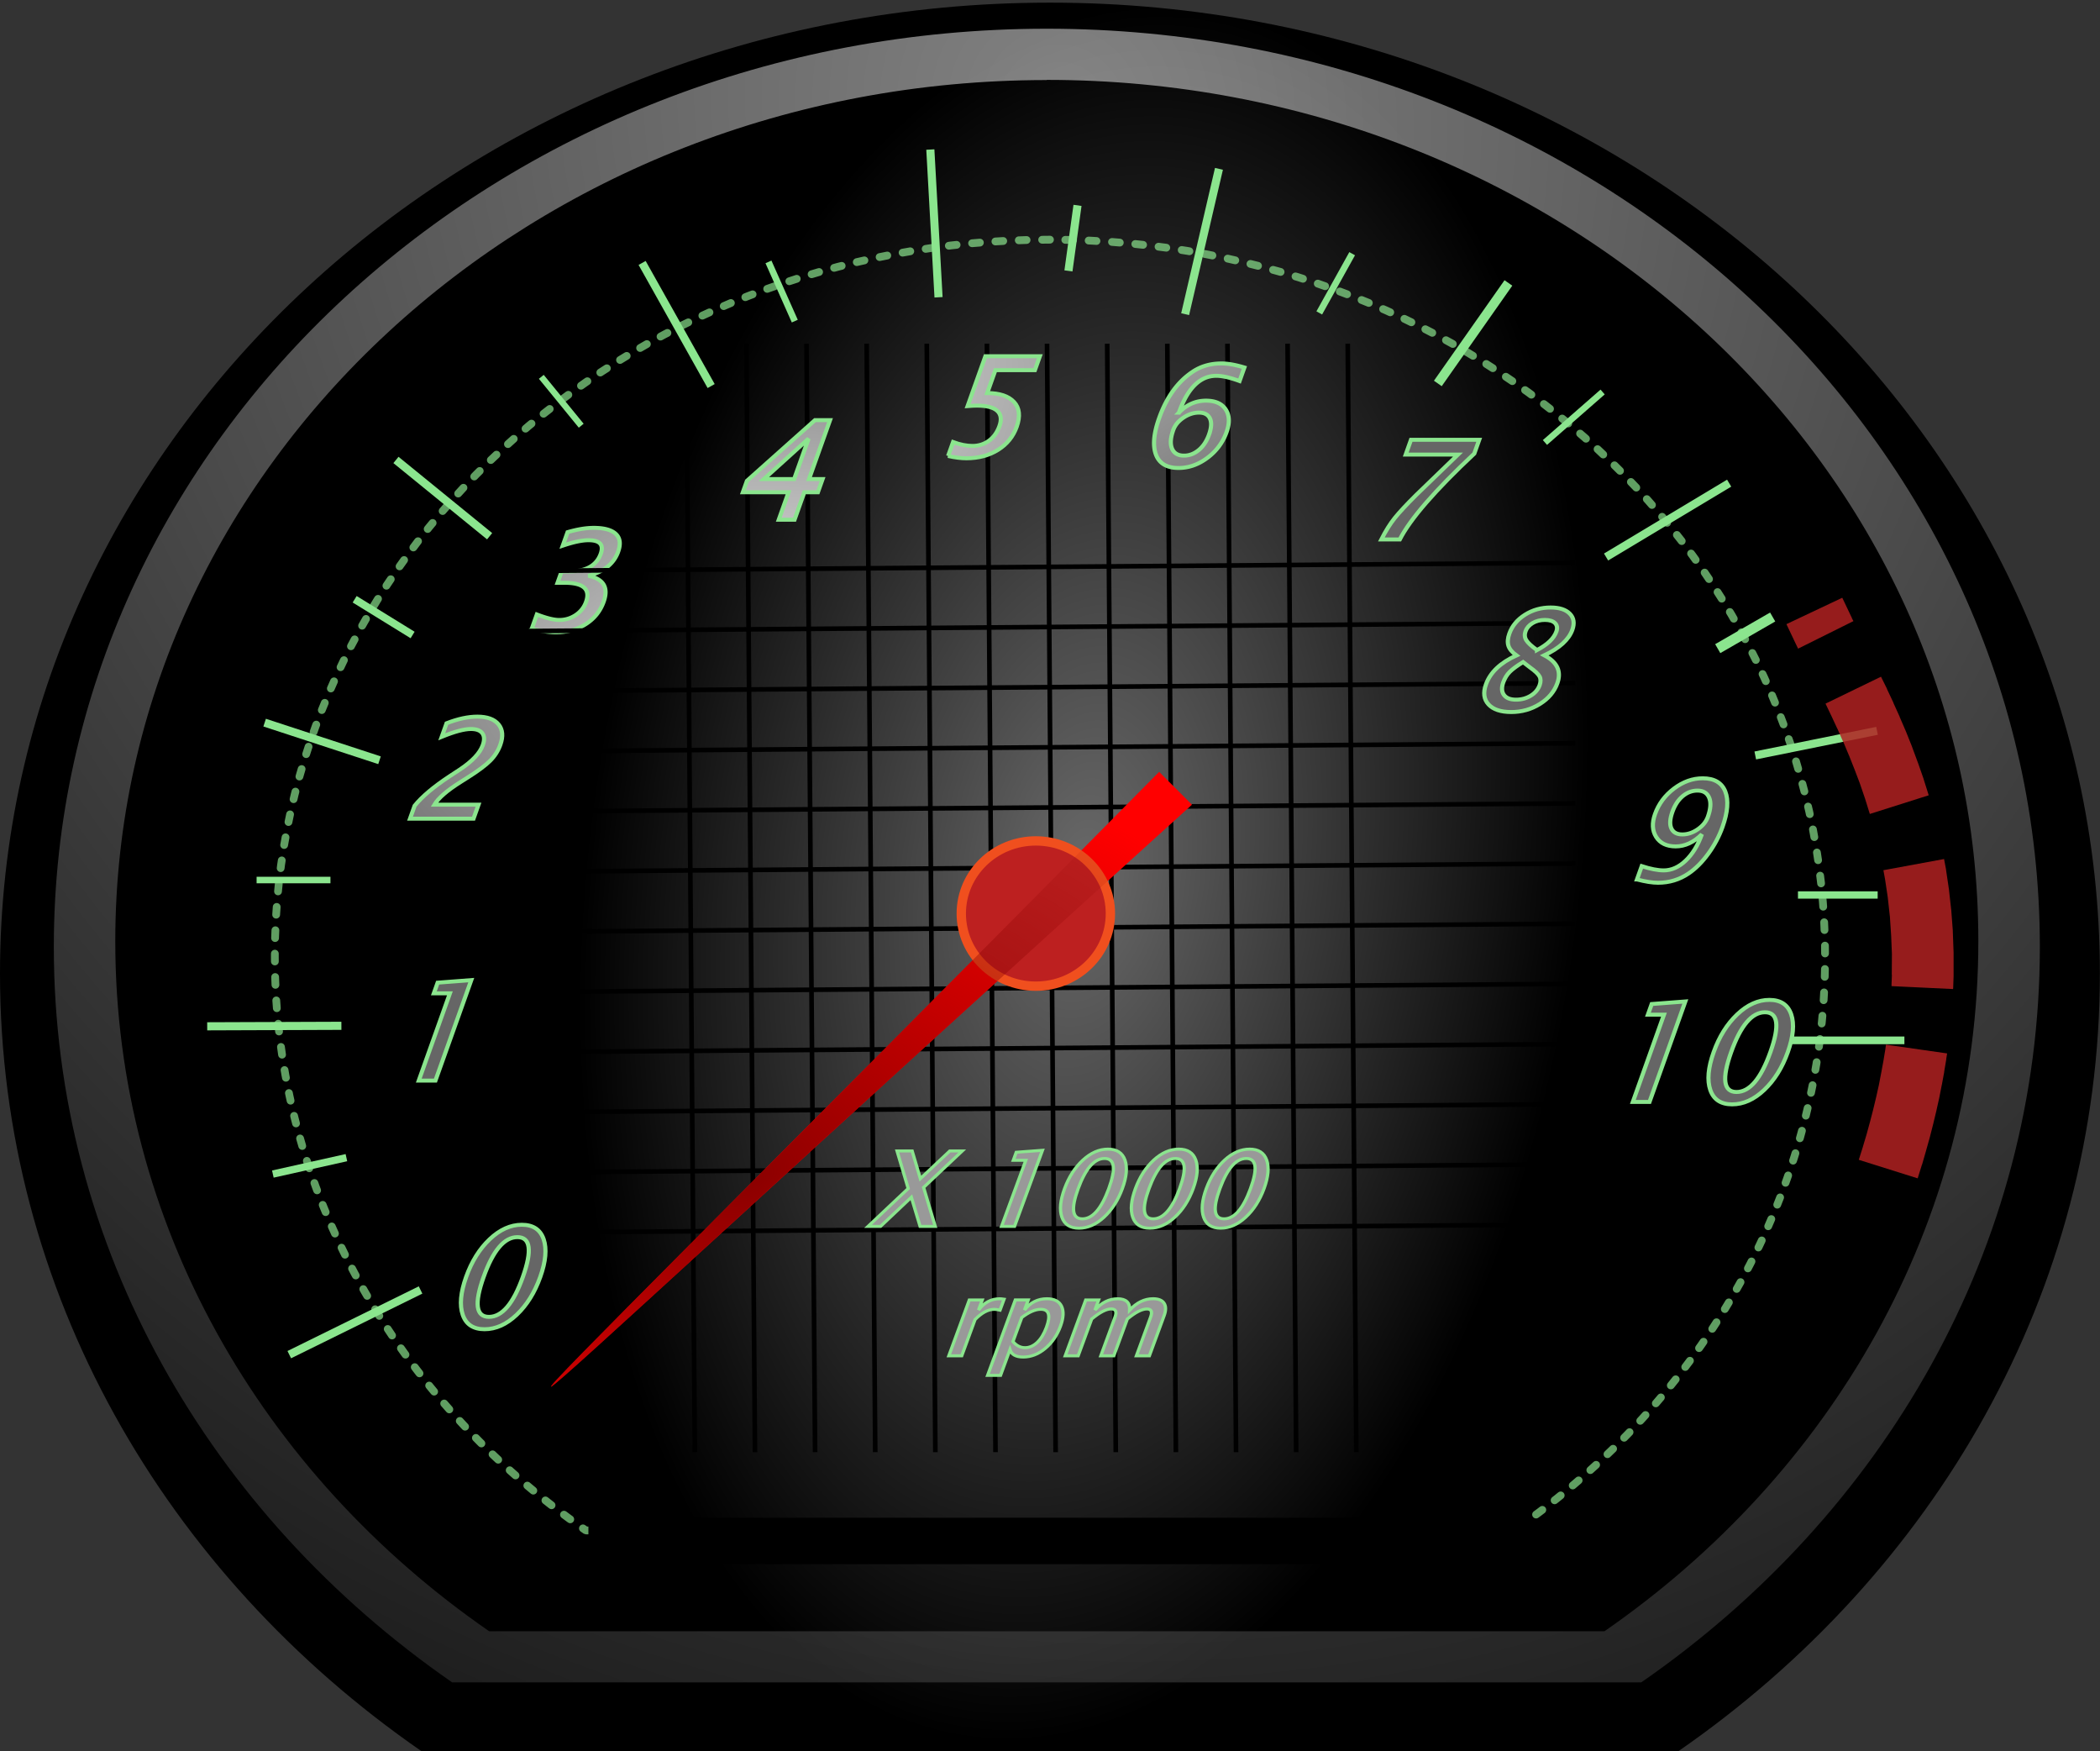 <svg xmlns="http://www.w3.org/2000/svg" xmlns:xlink="http://www.w3.org/1999/xlink" viewBox="0 0 517 431"><rect x="0" y="0" width="517" height="431" fill="#333333" stroke="none"/><defs><radialGradient id="e" xlink:href="#a" gradientUnits="userSpaceOnUse" cy="1327.9" cx="215.64" gradientTransform="matrix(-2.369 .243 -.132 -1.328 1050.3 2021)" r="88.776"/><radialGradient id="c" gradientUnits="userSpaceOnUse" cy="256.68" cx="261.29" gradientTransform="matrix(-1.93 1 -1.058 -2.042 1037.4 911.45)" r="244.47"><stop offset="0" stop-color="#fff"/><stop offset="1"/></radialGradient><radialGradient id="h" xlink:href="#a" gradientUnits="userSpaceOnUse" cy="1327.9" cx="215.64" gradientTransform="matrix(-2.369 .243 -.132 -1.328 1066.1 2190.6)" r="88.776"/><radialGradient id="d" xlink:href="#a" gradientUnits="userSpaceOnUse" cy="1327.9" cx="215.64" gradientTransform="matrix(-2.369 .243 -.132 -1.328 1038.4 2225.7)" r="88.776"/><radialGradient id="o" xlink:href="#a" gradientUnits="userSpaceOnUse" cy="1327.9" cx="215.64" gradientTransform="matrix(-2.369 .243 -.132 -1.328 971.31 2221.6)" r="88.776"/><radialGradient id="m" xlink:href="#a" gradientUnits="userSpaceOnUse" cy="1327.9" cx="215.64" gradientTransform="matrix(-2.369 .243 -.132 -1.328 937.75 2143)" r="88.776"/><radialGradient id="n" xlink:href="#a" gradientUnits="userSpaceOnUse" cy="1327.9" cx="215.64" gradientTransform="matrix(-2.369 .243 -.132 -1.328 973.09 2099.2)" r="88.776"/><radialGradient id="g" xlink:href="#a" gradientUnits="userSpaceOnUse" cy="1327.9" cx="215.64" gradientTransform="matrix(-2.369 .243 -.132 -1.328 1062.1 2213.3)" r="88.776"/><radialGradient id="i" xlink:href="#a" gradientUnits="userSpaceOnUse" cy="1327.9" cx="215.64" gradientTransform="matrix(-2.369 .243 -.132 -1.328 1048.3 2151.3)" r="88.776"/><radialGradient id="j" xlink:href="#a" gradientUnits="userSpaceOnUse" cy="1327.9" cx="215.64" gradientTransform="matrix(-2.369 .243 -.132 -1.328 1308.9 2057.8)" r="88.776"/><radialGradient id="k" xlink:href="#a" gradientUnits="userSpaceOnUse" cy="1327.9" cx="215.64" gradientTransform="matrix(-2.369 .243 -.132 -1.328 1346.4 2100.8)" r="88.776"/><radialGradient id="l" xlink:href="#a" gradientUnits="userSpaceOnUse" cy="1327.9" cx="215.64" gradientTransform="matrix(-2.369 .243 -.132 -1.328 1340.5 2156.7)" r="88.776"/><radialGradient id="f" gradientUnits="userSpaceOnUse" cy="1417.1" cx="143.44" gradientTransform="matrix(1.383 -.896 .522 .805 -753.33 -100.54)" r="78.903"><stop offset="0" stop-color="#8b0000"/><stop offset="1" stop-color="#8b0000" stop-opacity="0"/></radialGradient><radialGradient id="b" gradientUnits="userSpaceOnUse" cy="1332.8" cx="388.86" gradientTransform="matrix(-.469 -.063 .11 -.825 302.6 1960.4)" r="258.49"><stop offset="0" stop-color="#696969"/><stop offset="1"/></radialGradient><linearGradient id="a"><stop offset="0" stop-color="#fff"/><stop offset="1" stop-color="#666"/></linearGradient></defs><path d="M258.49 622.01C115.73 622.01 0 729 0 860.96c0 78.309 40.765 147.83 103.74 191.4h309.49c62.976-43.577 103.74-113.09 103.74-191.4 0-131.96-115.73-238.95-258.49-238.95z" fill="url(#b)" transform="translate(0 -621.36)"/><path d="M258.49 58.99c-105.39 0-190.83 78.986-190.83 176.4 0 57.811 30.094 109.13 76.587 141.3h228.48c46.492-32.17 76.587-83.491 76.587-141.3 0-97.418-85.435-176.4-190.83-176.4z" opacity=".688" stroke-linejoin="bevel" stroke="#8be58e" stroke-linecap="round" stroke-dasharray="1.919,3.839" stroke-width="1.919" fill="none"/><path d="M257.69 628.43c-135.03 0-244.44 101.19-244.44 226 0 74.067 38.506 139.79 98.071 181.01h292.74c59.565-41.216 98.13-106.94 98.13-181.01 0-124.81-109.47-226-244.5-226zm0 12.591c126.67 0 229.36 94.901 229.36 211.99 0 69.483-36.163 131.17-92.042 169.84h-274.59c-55.873-38.63-92.037-100.31-92.037-169.8 0-117.08 102.64-211.99 229.31-211.99z" opacity=".507" fill="url(#c)" transform="translate(0 -621.36)"/><path d="M246.74 488.27l1.24-3.639c2.298.925 4.09 1.387 5.376 1.387 1.472 0 2.8-.418 3.986-1.253a6.506 6.506 0 002.474-3.296c1.093-3.208-.641-4.812-5.202-4.812h-1.658l.974-2.858 1.888-.026c4.018 0 6.53-1.478 7.537-4.433.774-2.273-.212-3.41-2.957-3.41-1.54 0-3.602.457-6.185 1.37l1.16-3.406c2.378-.72 4.477-1.08 6.299-1.08 2.517 0 4.29.515 5.318 1.543 1.029 1.029 1.213 2.514.552 4.455-1.03 3.025-3.42 5.05-7.169 6.073 3.672.785 4.899 2.963 3.682 6.535-.815 2.395-2.254 4.279-4.314 5.652s-4.466 2.06-7.215 2.06c-1.55 0-3.478-.287-5.786-.862z" transform="matrix(1.023 0 0 .977 -121.51 -322.25)" stroke="#8be58e" fill="url(#d)"/><path d="M451.21 465.73c1.062-2.175 2.133-3.968 3.213-5.38s2.79-3.336 5.128-5.774l10.095-10.217h-12.575l1.27-3.727h16.418l-1.185 3.478c-9.417 9.242-15.392 16.449-17.924 21.62z" transform="matrix(1.023 0 0 .977 -121.51 -322.25)" stroke="#8be58e" fill="url(#e)"/><path d="M144.86 373.56H377v11.429H144.86z"/><path d="M168.94 84.59l2.115 272.83M183.75 84.59l2.115 272.83M198.55 84.59l2.115 272.83M213.36 84.59l2.115 272.83M228.16 84.59l2.115 272.83M242.97 84.59l2.115 272.83M257.77 84.59l2.115 272.83M272.58 84.59l2.115 272.83M287.38 84.59l2.115 272.83M302.19 84.59l2.115 272.83M316.99 84.59l2.115 272.83M331.8 84.59l2.115 272.83M387.84 138.52l-272.83 2.115M387.84 153.32l-272.83 2.115M387.84 168.13l-272.83 2.11M387.84 182.93l-272.83 2.12M387.84 197.74l-272.83 2.115M387.84 212.54l-272.83 2.12M387.84 227.35l-272.83 2.115M387.84 242.15l-272.83 2.115M387.84 256.96l-272.83 2.115M387.84 271.76l-272.83 2.115M387.84 286.57l-272.83 2.115M387.84 301.37l-272.83 2.115" stroke="#000" stroke-width="1.14" fill="none"/><path d="M293.45 198.06l-8.081-8.081c-207.28 209.69-194.42 191.06 8.081 8.081z" fill="red"/><g stroke="#8be58e" stroke-width=".768" fill="#999"><path d="M322.95 648.07l9.518-9.675-2.648-9.598h3.585l1.947 7.072 6.984-7.072h2.955l-9.17 9.324 2.757 9.95h-3.592l-2.07-7.44-7.299 7.44zM354.61 648.07l5.75-16.88h-2.965l.702-2.062 6.212-.495-6.621 19.437zM372.96 648.54c-2.079 0-3.423-.932-4.032-2.796-.608-1.863-.4-4.3.625-7.31 1.024-3.006 2.476-5.442 4.356-7.307s3.859-2.797 5.935-2.797c2.082 0 3.426.931 4.034 2.794.608 1.863.399 4.3-.627 7.31-1.024 3.007-2.474 5.442-4.35 7.308-1.877 1.865-3.857 2.798-5.941 2.798zm.815-2.392c2.42 0 4.507-2.571 6.258-7.713 1.752-5.142 1.418-7.713-1.003-7.713-2.413 0-4.495 2.571-6.247 7.713-1.751 5.142-1.42 7.713.992 7.713zM389.76 648.54c-2.079 0-3.423-.932-4.032-2.796-.608-1.863-.4-4.3.625-7.31 1.024-3.006 2.476-5.442 4.356-7.307s3.859-2.797 5.935-2.797c2.082 0 3.426.931 4.034 2.794.608 1.863.399 4.3-.627 7.31-1.024 3.007-2.474 5.442-4.35 7.308-1.877 1.865-3.857 2.798-5.941 2.798zm.815-2.392c2.42 0 4.507-2.571 6.258-7.713 1.752-5.142 1.418-7.713-1.003-7.713-2.413 0-4.495 2.571-6.247 7.713-1.751 5.142-1.42 7.713.992 7.713zM406.57 648.54c-2.079 0-3.423-.932-4.032-2.796-.608-1.863-.4-4.3.625-7.31 1.024-3.006 2.476-5.442 4.356-7.307s3.859-2.797 5.935-2.797c2.082 0 3.426.931 4.034 2.794.608 1.863.399 4.3-.627 7.31-1.024 3.007-2.474 5.442-4.35 7.308-1.877 1.865-3.857 2.798-5.941 2.798zm.815-2.392c2.42 0 4.507-2.571 6.258-7.713 1.752-5.142 1.418-7.713-1.003-7.713-2.413 0-4.495 2.571-6.247 7.713-1.751 5.142-1.42 7.713.992 7.713zM342.1 681.16l4.864-14.28h3.066l-.88 2.586c1.334-1.926 3.004-2.89 5.009-2.89.262 0 .61.035 1.047.104l-.957 2.809c-.609-.144-1.06-.216-1.352-.216-1.466 0-2.99.871-4.573 2.615l-3.158 9.272zM351.3 686.16l6.57-19.286h3.065l-.88 2.586c1.37-1.926 3.137-2.89 5.3-2.89 1.751 0 2.91.634 3.475 1.902.565 1.268.482 2.976-.249 5.124-.795 2.335-2.003 4.231-3.622 5.689-1.619 1.457-3.356 2.186-5.212 2.186-1.725 0-2.773-.625-3.145-1.876l-2.236 6.565zm6.012-8.65c.812 1.045 1.764 1.568 2.856 1.568 1.043 0 2.008-.448 2.898-1.344.89-.896 1.622-2.19 2.199-3.885 1.04-3.055.59-4.582-1.35-4.582-1.3 0-2.804.7-4.51 2.102zM369.71 681.16l4.864-14.28h3.066l-.88 2.586c1.571-1.926 3.368-2.89 5.388-2.89 1.979 0 2.929.964 2.85 2.89 1.683-1.935 3.527-2.903 5.531-2.903 1.291 0 2.168.386 2.63 1.156.463.771.465 1.828.008 3.171l-3.498 10.27h-3.078l3.364-9.877c.477-1.4.19-2.099-.863-2.1-1.195 0-2.748.859-4.66 2.574l-3.204 9.403h-3.078l3.365-9.877c.48-1.408.18-2.111-.897-2.111-1.162 0-2.708.861-4.639 2.585l-3.203 9.403z" transform="matrix(1.038 0 0 .963 -121.51 -322.25)"/></g><path d="M273.37 224.85c0 9.873-8.218 17.876-18.356 17.876s-18.356-8.003-18.356-17.876c0-9.873 8.218-17.876 18.356-17.876s18.356 8.004 18.356 17.876z" stroke-linejoin="bevel" stroke="#f04f1e" stroke-linecap="round" stroke-width="2.3" fill="#bd2020"/><path d="M293.45 819.42l-8.081-8.081c-207.28 209.69-194.42 191.06 8.081 8.081z" fill="url(#f)" transform="translate(0 -621.36)"/><path d="M103.54 317.5l-32.325 15.917M84.048 252.48l-33.039.122M93.435 187.12l-28.284-9.26" stroke="#8be58e" stroke-width="2" fill="#2d2d2d"/><path d="M85.283 284.93l-18.112 4.04" stroke="#8be58e" stroke-width="1.806" fill="#2d2d2d"/><path d="M81.354 216.6H63.171" stroke="#8be58e" stroke-width="1.604" fill="#2d2d2d"/><path d="M101.58 156.29l-14.267-8.798" stroke="#8be58e" stroke-width="1.875" fill="#2d2d2d"/><path d="M235.39 664.7c-2.707 0-4.457-1.213-5.25-3.64-.793-2.427-.522-5.6.813-9.519 1.334-3.915 3.225-7.087 5.673-9.516 2.448-2.429 5.025-3.643 7.729-3.643 2.71 0 4.461 1.213 5.253 3.639.791 2.425.519 5.599-.817 9.52-1.333 3.914-3.222 7.086-5.665 9.515s-5.023 3.644-7.736 3.644zm1.061-3.115c3.153 0 5.87-3.348 8.15-10.044 2.281-6.695 1.846-10.043-1.307-10.043-3.141 0-5.853 3.348-8.134 10.043-2.281 6.696-1.85 10.044 1.291 10.044z" transform="matrix(1.023 0 0 .977 -121.51 -322.25)" stroke="#8be58e" fill="url(#g)"/><path d="M217.45 536.08l1.109-3.255c1.76-2.291 4.557-4.762 8.39-7.412l2.432-1.667c3.03-2.094 4.894-4.162 5.59-6.205.432-1.27.395-2.263-.113-2.979-.508-.716-1.427-1.074-2.757-1.074-1.613 0-3.95.655-7.014 1.964l1.162-3.41c2.736-1.114 5.206-1.67 7.408-1.67 2.383 0 4.082.65 5.096 1.95 1.014 1.3 1.159 3.012.435 5.136-.518 1.52-1.34 2.868-2.464 4.043s-2.937 2.586-5.44 4.235l-1.619 1.073c-3.274 2.154-5.39 4.068-6.345 5.742h10.611l-1.201 3.529z" transform="matrix(1.023 0 0 .977 -121.51 -322.25)" stroke="#8be58e" fill="url(#h)"/><path d="M219.56 602.06l7.488-21.982h-3.862l.915-2.686 8.089-.644-8.622 25.311z" transform="matrix(1.023 0 0 .977 -121.51 -322.25)" stroke="#8be58e" fill="url(#i)"/><path d="M395.4 137.1l30.305-18.183" stroke="#8be58e" stroke-width="2" fill="#2d2d2d"/><path d="M432.13 185.94l29.976-6.06" stroke="#8be58e" stroke-width="1.989" fill="#2d2d2d"/><path d="M439.99 256.06h28.858" stroke="#8be58e" stroke-width="1.89" fill="#2d2d2d"/><path d="M422.89 159.65l13.525-7.789" stroke="#8be58e" stroke-width="2.54" fill="#2d2d2d"/><path d="M442.64 220.28h19.625" stroke="#8be58e" stroke-width="1.799" fill="#2d2d2d"/><path d="M483.72 494.95c-1.02-.77-1.662-1.58-1.926-2.428-.263-.848-.19-1.87.218-3.067.662-1.944 1.915-3.526 3.759-4.746s3.903-1.83 6.178-1.83c2.101 0 3.639.522 4.612 1.563.973 1.041 1.176 2.393.61 4.055-.845 2.48-3.093 4.625-6.746 6.432 3.108 1.698 4.154 4.037 3.138 7.019-.728 2.136-2.13 3.881-4.204 5.235s-4.372 2.032-6.893 2.032c-2.518 0-4.34-.639-5.464-1.916-1.125-1.276-1.333-2.956-.624-5.038 1.038-3.044 3.485-5.481 7.342-7.311zm4.95-1.343c2.517-1.387 4.069-2.941 4.656-4.664.296-.872.192-1.579-.312-2.12-.505-.54-1.326-.81-2.463-.81-1.106 0-2.085.263-2.936.791-.85.528-1.417 1.208-1.7 2.04-.286.837-.228 1.595.173 2.274s1.262 1.508 2.582 2.489zm-3.357 3.017c-1.455.936-2.523 1.758-3.204 2.466-.68.708-1.202 1.594-1.565 2.659-.446 1.31-.39 2.362.17 3.158.56.795 1.525 1.193 2.896 1.193 1.325 0 2.513-.338 3.563-1.012 1.05-.674 1.758-1.55 2.126-2.63.295-.867.288-1.605-.021-2.213-.309-.608-1.083-1.372-2.323-2.294z" transform="matrix(1.023 0 0 .977 -121.51 -322.25)" stroke="#8be58e" fill="url(#j)"/><path d="M512.73 551.39l1.143-3.355c2.108.716 3.87 1.073 5.286 1.073 1.883 0 3.648-.82 5.293-2.463 1.644-1.642 2.94-3.853 3.888-6.633-1.973 2.035-4.072 3.053-6.297 3.053-2.172 0-3.737-.792-4.694-2.374-.958-1.583-1.051-3.505-.28-5.768.878-2.578 2.404-4.725 4.58-6.442 2.176-1.717 4.475-2.576 6.898-2.576 2.781 0 4.589 1.106 5.424 3.316.836 2.211.613 5.195-.667 8.952-.813 2.388-1.956 4.64-3.429 6.755s-3.06 3.775-4.764 4.979c-2.186 1.544-4.629 2.316-7.327 2.316-1.324 0-3.009-.278-5.054-.833zm8.522-17.029c-.61 1.791-.693 3.187-.247 4.187.445 1 1.326 1.5 2.643 1.5 1.279 0 2.518-.434 3.717-1.302s2.01-1.917 2.429-3.147c.682-2.005.785-3.605.307-4.801-.477-1.196-1.413-1.794-2.806-1.794-1.306 0-2.495.469-3.567 1.405s-1.897 2.254-2.476 3.952z" transform="matrix(1.023 0 0 .977 -121.51 -322.25)" stroke="#8be58e" fill="url(#k)"/><g transform="matrix(1.023 0 0 .977 -121.51 -322.25)" stroke="#8be58e" fill="url(#l)"><path d="M511.73 607.44l7.488-21.982h-3.862l.915-2.686 8.089-.643-8.622 25.31zM535.62 608.05c-2.707 0-4.457-1.213-5.25-3.64-.793-2.427-.522-5.6.813-9.519 1.334-3.915 3.225-7.087 5.673-9.516 2.448-2.429 5.025-3.643 7.729-3.643 2.71 0 4.461 1.213 5.253 3.639.791 2.425.519 5.599-.817 9.52-1.333 3.914-3.222 7.086-5.665 9.515s-5.023 3.644-7.736 3.644zm1.061-3.115c3.153 0 5.87-3.348 8.15-10.044 2.281-6.695 1.846-10.043-1.306-10.043-3.142 0-5.854 3.348-8.135 10.043-2.281 6.696-1.85 10.044 1.291 10.044z"/></g><path d="M439.8 153.62l2.406 5.063.031.062.032.063.406.843 13.625-6.781-.375-.687h.031l-2.406-5.063zm9.625 19.562l1.375 2.875.063.125 1.406 3.031.062.094 1.438 3.281h.03l1.345 3.219.062.125 1.313 3.312.062.157 1.281 3.375.063.187 1.187 3.469.032.062.03.125 1.157 3.72 14.5-4.595-1.219-3.875-.031-.125-.031-.093-1.344-3.844-.031-.094-.031-.062-1.375-3.719-.032-.094-.03-.093-1.438-3.594-.031-.063-.032-.093-1.5-3.47-.03-.062v-.062l-1.532-3.375v-.063l-.031-.062-1.532-3.25-.03-.063v-.062l-1.47-2.969zm14.25 41l.406 2.219.656 4.375.032.281.468 4.25.032.25.312 4.656.188 4.531V235.026l-.032 4.937h.032l-.094 2.344v.406l15.156.719.031-.406v-.125l.094-2.688V234.494l-.188-5.093V229.119l-.375-4.937v-.125l-.03-.156-.532-4.782v-.125l-.031-.156-.688-4.625v-.125l-.031-.156-.469-2.5zm.469 44.156l-.031.156-.438 2.656-.031.157-.5 2.719-.031.156-.532 2.75v.031l-.03.125-.626 2.812-.031.125-.688 2.875-.03.063v.062l-.75 2.907-.032.125-.812 2.968-.032.125-.906 3.032-.031.125-1 3.156 14.5 4.562 1.031-3.312.031-.063.032-.062.937-3.25.031-.063v-.062l.906-3.219v-.062l.032-.063.812-3.187.031-.063v-.062l.75-3.125.032-.063v-.094l.687-3.062v-.094l.031-.062.594-3.032.031-.062v-.063l.563-3.03v-.126l.5-2.969v-.125l.219-1.375-15.062-2.156z" style="block-progression:tb;text-indent:0;text-transform:none" opacity=".844" color="#000" fill="#b22222"/><path d="M231.06 73.17l-2.02-36.365M291.77 77.33l8.326-35.774" stroke="#8be58e" stroke-width="2" fill="#2d2d2d"/><path d="M353.98 94.38l17.375-24.741" stroke="#8be58e" stroke-width="2.339" fill="#2d2d2d"/><path d="M263.04 66.68l2.232-16.134" stroke="#8be58e" stroke-width="2" fill="#2d2d2d"/><path d="M324.79 77.02l8.1-14.579" stroke="#8be58e" stroke-width="1.604" fill="#2d2d2d"/><path d="M346.95 444.71l1.195-3.51c1.689.65 3.242.975 4.66.975 1.497 0 2.82-.438 3.968-1.314 1.148-.875 1.99-2.102 2.528-3.68.57-1.673.396-2.951-.522-3.834s-2.56-1.325-4.925-1.325c-.544 0-1.28.038-2.21.115l4.278-12.555h13.101l-1.196 3.512h-9.505l-1.963 5.763c2.978 0 5.13.753 6.456 2.258 1.326 1.505 1.538 3.582.636 6.23-.843 2.474-2.343 4.417-4.5 5.828-2.157 1.411-4.692 2.117-7.604 2.117-1.292 0-2.758-.193-4.397-.58z" transform="matrix(1.023 0 0 .977 -121.51 -322.25)" stroke="#8be58e" fill="url(#m)"/><path d="M402.49 433.79c1.861-2.013 4.034-3.02 6.517-3.02 2.244 0 3.827.742 4.748 2.227.921 1.485.991 3.375.21 5.668a13.74 13.74 0 01-4.6 6.499c-2.175 1.711-4.495 2.567-6.961 2.567-2.823 0-4.637-1.126-5.443-3.377-.806-2.25-.543-5.33.788-9.237 1.794-5.266 4.479-9.144 8.056-11.634 1.98-1.392 4.293-2.088 6.94-2.088 1.502 0 3.337.34 5.502 1.018l-1.165 3.419c-2.298-.88-4.163-1.32-5.597-1.32-3.89 0-6.888 3.092-8.995 9.278zm7.248 5.519c.588-1.728.66-3.08.216-4.058-.445-.977-1.329-1.465-2.651-1.465-1.284 0-2.531.428-3.741 1.285s-2.02 1.89-2.432 3.098c-.676 1.984-.771 3.555-.286 4.712.484 1.156 1.44 1.735 2.868 1.735 1.284 0 2.468-.469 3.55-1.406 1.084-.937 1.909-2.237 2.476-3.901z" transform="matrix(1.023 0 0 .977 -121.51 -322.25)" stroke="#8be58e" fill="url(#n)"/><path d="M380.35 108.91l14.203-12.427" stroke="#8be58e" stroke-width="1.572" fill="#2d2d2d"/><path d="M306.19 460.77l2.355-6.915h-10.99l.986-2.896 16.372-15.287h3.62l-5.06 14.853h3.267l-1.134 3.33h-3.267l-2.355 6.915zm-3.576-10.245h7.28l3.47-10.185z" transform="matrix(1.023 0 0 .977 -121.51 -322.25)" stroke="#8be58e" fill="url(#o)"/><path d="M120.54 131.98l-23.06-18.775M175.08 95.02l-16.999-30.305" stroke="#8be58e" stroke-width="2" fill="#2d2d2d"/><path d="M143.09 104.78l-9.826-12.033" stroke="#8be58e" stroke-width="1.538" fill="#2d2d2d"/><path d="M195.67 79.04l-6.48-14.579" stroke="#8be58e" stroke-width="1.604" fill="#2d2d2d"/></svg>